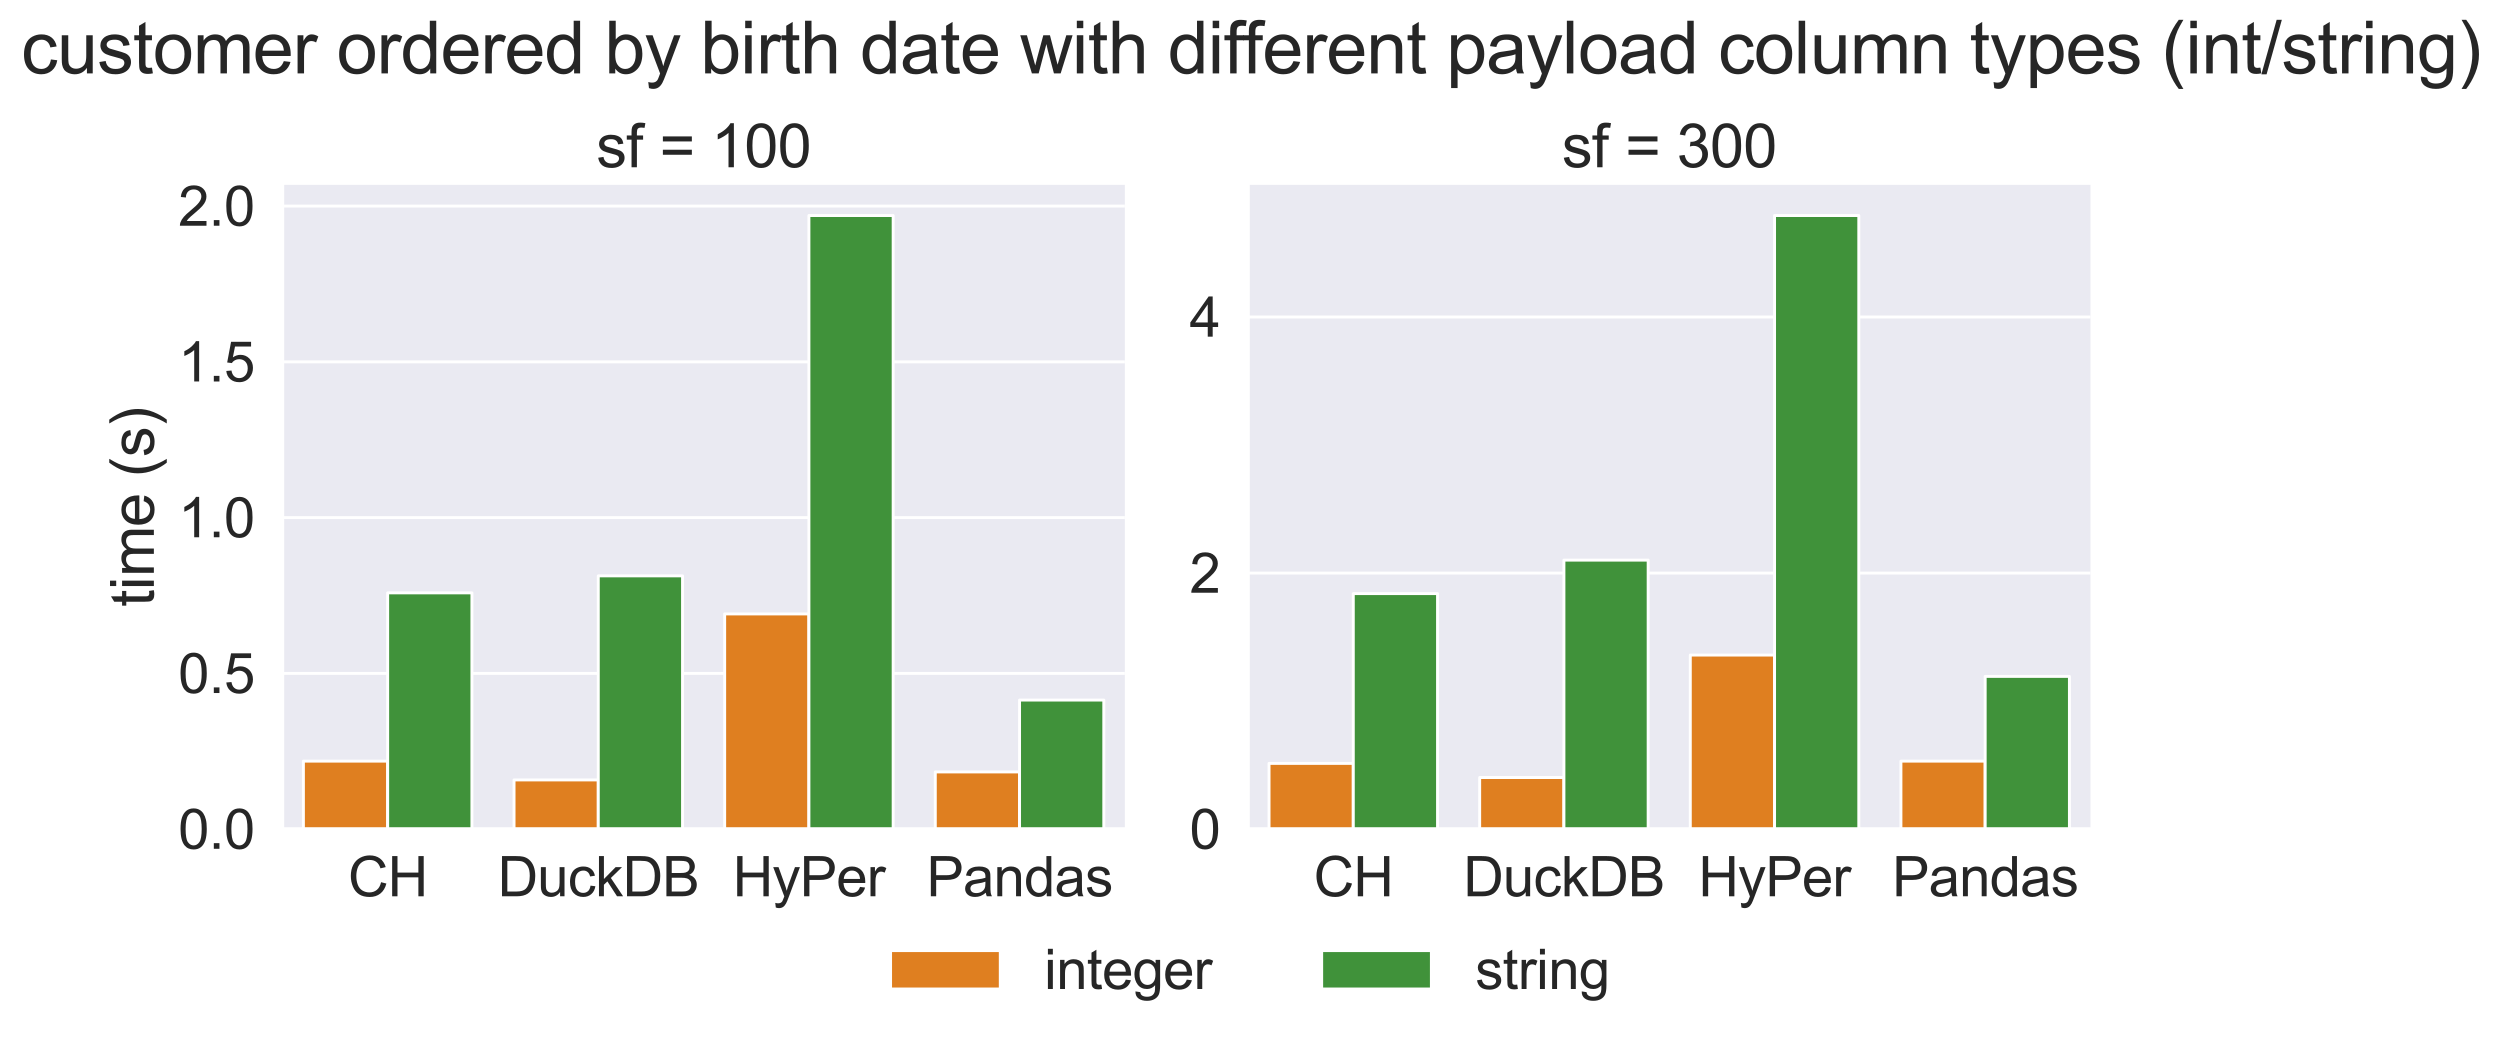<svg xmlns="http://www.w3.org/2000/svg" xmlns:xlink="http://www.w3.org/1999/xlink" width="1136.1" height="477.133" version="1.1" viewBox="0 0 852.075 357.85"><defs><style type="text/css">*{stroke-linecap:butt;stroke-linejoin:round}</style></defs><g id="figure_1"><g id="patch_1"><path d="M 0 357.85 L 852.075 357.85 L 852.075 0 L 0 0 z" style="fill:#fff"/></g><g id="axes_1"><g id="patch_2"><path d="M 96.23 282.6 L 383.385 282.6 L 383.385 63 L 96.23 63 z" style="fill:#eaeaf2"/></g><g id="matplotlib.axis_1"><g id="xtick_1"><g id="text_1"><g style="fill:#262626" transform="translate(118.62 305.485)scale(0.187 -0.187)"><defs><path id="ArialMT-43" d="M 3763 1606 L 4369 1453 Q 4178 706 3683 314 Q 3188 -78 2472 -78 Q 1731 -78 1267 223 Q 803 525 561 1097 Q 319 1669 319 2325 Q 319 3041 592 3573 Q 866 4106 1370 4382 Q 1875 4659 2481 4659 Q 3169 4659 3637 4309 Q 4106 3959 4291 3325 L 3694 3184 Q 3534 3684 3231 3912 Q 2928 4141 2469 4141 Q 1941 4141 1586 3887 Q 1231 3634 1087 3207 Q 944 2781 944 2328 Q 944 1744 1114 1308 Q 1284 872 1643 656 Q 2003 441 2422 441 Q 2931 441 3284 734 Q 3638 1028 3763 1606 z" transform="scale(0.016)"/><path id="ArialMT-48" d="M 513 0 L 513 4581 L 1119 4581 L 1119 2700 L 3500 2700 L 3500 4581 L 4106 4581 L 4106 0 L 3500 0 L 3500 2159 L 1119 2159 L 1119 0 L 513 0 z" transform="scale(0.016)"/></defs><use xlink:href="#ArialMT-43"/><use x="72.217" xlink:href="#ArialMT-48"/></g></g></g><g id="xtick_2"><g id="text_2"><g style="fill:#262626" transform="translate(169.622 305.485)scale(0.187 -0.187)"><defs><path id="ArialMT-44" d="M 494 0 L 494 4581 L 2072 4581 Q 2606 4581 2888 4516 Q 3281 4425 3559 4188 Q 3922 3881 4101 3404 Q 4281 2928 4281 2316 Q 4281 1794 4159 1391 Q 4038 988 3847 723 Q 3656 459 3429 307 Q 3203 156 2883 78 Q 2563 0 2147 0 L 494 0 z M 1100 541 L 2078 541 Q 2531 541 2789 625 Q 3047 709 3200 863 Q 3416 1078 3536 1442 Q 3656 1806 3656 2325 Q 3656 3044 3420 3430 Q 3184 3816 2847 3947 Q 2603 4041 2063 4041 L 1100 4041 L 1100 541 z" transform="scale(0.016)"/><path id="ArialMT-75" d="M 2597 0 L 2597 488 Q 2209 -75 1544 -75 Q 1250 -75 995 37 Q 741 150 617 320 Q 494 491 444 738 Q 409 903 409 1263 L 409 3319 L 972 3319 L 972 1478 Q 972 1038 1006 884 Q 1059 663 1231 536 Q 1403 409 1656 409 Q 1909 409 2131 539 Q 2353 669 2445 892 Q 2538 1116 2538 1541 L 2538 3319 L 3100 3319 L 3100 0 L 2597 0 z" transform="scale(0.016)"/><path id="ArialMT-63" d="M 2588 1216 L 3141 1144 Q 3050 572 2676 248 Q 2303 -75 1759 -75 Q 1078 -75 664 370 Q 250 816 250 1647 Q 250 2184 428 2587 Q 606 2991 970 3192 Q 1334 3394 1763 3394 Q 2303 3394 2647 3120 Q 2991 2847 3088 2344 L 2541 2259 Q 2463 2594 2264 2762 Q 2066 2931 1784 2931 Q 1359 2931 1093 2626 Q 828 2322 828 1663 Q 828 994 1084 691 Q 1341 388 1753 388 Q 2084 388 2306 591 Q 2528 794 2588 1216 z" transform="scale(0.016)"/><path id="ArialMT-6b" d="M 425 0 L 425 4581 L 988 4581 L 988 1969 L 2319 3319 L 3047 3319 L 1778 2088 L 3175 0 L 2481 0 L 1384 1697 L 988 1316 L 988 0 L 425 0 z" transform="scale(0.016)"/><path id="ArialMT-42" d="M 469 0 L 469 4581 L 2188 4581 Q 2713 4581 3030 4442 Q 3347 4303 3526 4014 Q 3706 3725 3706 3409 Q 3706 3116 3547 2856 Q 3388 2597 3066 2438 Q 3481 2316 3704 2022 Q 3928 1728 3928 1328 Q 3928 1006 3792 729 Q 3656 453 3456 303 Q 3256 153 2954 76 Q 2653 0 2216 0 L 469 0 z M 1075 2656 L 2066 2656 Q 2469 2656 2644 2709 Q 2875 2778 2992 2937 Q 3109 3097 3109 3338 Q 3109 3566 3000 3739 Q 2891 3913 2687 3977 Q 2484 4041 1991 4041 L 1075 4041 L 1075 2656 z M 1075 541 L 2216 541 Q 2509 541 2628 563 Q 2838 600 2978 687 Q 3119 775 3209 942 Q 3300 1109 3300 1328 Q 3300 1584 3169 1773 Q 3038 1963 2805 2039 Q 2572 2116 2134 2116 L 1075 2116 L 1075 541 z" transform="scale(0.016)"/></defs><use xlink:href="#ArialMT-44"/><use x="72.217" xlink:href="#ArialMT-75"/><use x="127.832" xlink:href="#ArialMT-63"/><use x="177.832" xlink:href="#ArialMT-6b"/><use x="227.832" xlink:href="#ArialMT-44"/><use x="300.049" xlink:href="#ArialMT-42"/></g></g></g><g id="xtick_3"><g id="text_3"><g style="fill:#262626" transform="translate(249.725 305.485)scale(0.187 -0.187)"><defs><path id="ArialMT-79" d="M 397 -1278 L 334 -750 Q 519 -800 656 -800 Q 844 -800 956 -737 Q 1069 -675 1141 -563 Q 1194 -478 1313 -144 Q 1328 -97 1363 -6 L 103 3319 L 709 3319 L 1400 1397 Q 1534 1031 1641 628 Q 1738 1016 1872 1384 L 2581 3319 L 3144 3319 L 1881 -56 Q 1678 -603 1566 -809 Q 1416 -1088 1222 -1217 Q 1028 -1347 759 -1347 Q 597 -1347 397 -1278 z" transform="scale(0.016)"/><path id="ArialMT-50" d="M 494 0 L 494 4581 L 2222 4581 Q 2678 4581 2919 4538 Q 3256 4481 3484 4323 Q 3713 4166 3852 3881 Q 3991 3597 3991 3256 Q 3991 2672 3619 2267 Q 3247 1863 2275 1863 L 1100 1863 L 1100 0 L 494 0 z M 1100 2403 L 2284 2403 Q 2872 2403 3119 2622 Q 3366 2841 3366 3238 Q 3366 3525 3220 3729 Q 3075 3934 2838 4000 Q 2684 4041 2272 4041 L 1100 4041 L 1100 2403 z" transform="scale(0.016)"/><path id="ArialMT-65" d="M 2694 1069 L 3275 997 Q 3138 488 2766 206 Q 2394 -75 1816 -75 Q 1088 -75 661 373 Q 234 822 234 1631 Q 234 2469 665 2931 Q 1097 3394 1784 3394 Q 2450 3394 2872 2941 Q 3294 2488 3294 1666 Q 3294 1616 3291 1516 L 816 1516 Q 847 969 1125 678 Q 1403 388 1819 388 Q 2128 388 2347 550 Q 2566 713 2694 1069 z M 847 1978 L 2700 1978 Q 2663 2397 2488 2606 Q 2219 2931 1791 2931 Q 1403 2931 1139 2672 Q 875 2413 847 1978 z" transform="scale(0.016)"/><path id="ArialMT-72" d="M 416 0 L 416 3319 L 922 3319 L 922 2816 Q 1116 3169 1280 3281 Q 1444 3394 1641 3394 Q 1925 3394 2219 3213 L 2025 2691 Q 1819 2813 1613 2813 Q 1428 2813 1281 2702 Q 1134 2591 1072 2394 Q 978 2094 978 1738 L 978 0 L 416 0 z" transform="scale(0.016)"/></defs><use xlink:href="#ArialMT-48"/><use x="72.217" xlink:href="#ArialMT-79"/><use x="122.217" xlink:href="#ArialMT-50"/><use x="188.916" xlink:href="#ArialMT-65"/><use x="244.531" xlink:href="#ArialMT-72"/></g></g></g><g id="xtick_4"><g id="text_4"><g style="fill:#262626" transform="translate(315.781 305.485)scale(0.187 -0.187)"><defs><path id="ArialMT-61" d="M 2588 409 Q 2275 144 1986 34 Q 1697 -75 1366 -75 Q 819 -75 525 192 Q 231 459 231 875 Q 231 1119 342 1320 Q 453 1522 633 1644 Q 813 1766 1038 1828 Q 1203 1872 1538 1913 Q 2219 1994 2541 2106 Q 2544 2222 2544 2253 Q 2544 2597 2384 2738 Q 2169 2928 1744 2928 Q 1347 2928 1158 2789 Q 969 2650 878 2297 L 328 2372 Q 403 2725 575 2942 Q 747 3159 1072 3276 Q 1397 3394 1825 3394 Q 2250 3394 2515 3294 Q 2781 3194 2906 3042 Q 3031 2891 3081 2659 Q 3109 2516 3109 2141 L 3109 1391 Q 3109 606 3145 398 Q 3181 191 3288 0 L 2700 0 Q 2613 175 2588 409 z M 2541 1666 Q 2234 1541 1622 1453 Q 1275 1403 1131 1340 Q 988 1278 909 1158 Q 831 1038 831 891 Q 831 666 1001 516 Q 1172 366 1500 366 Q 1825 366 2078 508 Q 2331 650 2450 897 Q 2541 1088 2541 1459 L 2541 1666 z" transform="scale(0.016)"/><path id="ArialMT-6e" d="M 422 0 L 422 3319 L 928 3319 L 928 2847 Q 1294 3394 1984 3394 Q 2284 3394 2536 3286 Q 2788 3178 2913 3003 Q 3038 2828 3088 2588 Q 3119 2431 3119 2041 L 3119 0 L 2556 0 L 2556 2019 Q 2556 2363 2490 2533 Q 2425 2703 2258 2804 Q 2091 2906 1866 2906 Q 1506 2906 1245 2678 Q 984 2450 984 1813 L 984 0 L 422 0 z" transform="scale(0.016)"/><path id="ArialMT-64" d="M 2575 0 L 2575 419 Q 2259 -75 1647 -75 Q 1250 -75 917 144 Q 584 363 401 755 Q 219 1147 219 1656 Q 219 2153 384 2558 Q 550 2963 881 3178 Q 1213 3394 1622 3394 Q 1922 3394 2156 3267 Q 2391 3141 2538 2938 L 2538 4581 L 3097 4581 L 3097 0 L 2575 0 z M 797 1656 Q 797 1019 1065 703 Q 1334 388 1700 388 Q 2069 388 2326 689 Q 2584 991 2584 1609 Q 2584 2291 2321 2609 Q 2059 2928 1675 2928 Q 1300 2928 1048 2622 Q 797 2316 797 1656 z" transform="scale(0.016)"/><path id="ArialMT-73" d="M 197 991 L 753 1078 Q 800 744 1014 566 Q 1228 388 1613 388 Q 2000 388 2187 545 Q 2375 703 2375 916 Q 2375 1106 2209 1216 Q 2094 1291 1634 1406 Q 1016 1563 777 1677 Q 538 1791 414 1992 Q 291 2194 291 2438 Q 291 2659 392 2848 Q 494 3038 669 3163 Q 800 3259 1026 3326 Q 1253 3394 1513 3394 Q 1903 3394 2198 3281 Q 2494 3169 2634 2976 Q 2775 2784 2828 2463 L 2278 2388 Q 2241 2644 2061 2787 Q 1881 2931 1553 2931 Q 1166 2931 1000 2803 Q 834 2675 834 2503 Q 834 2394 903 2306 Q 972 2216 1119 2156 Q 1203 2125 1616 2013 Q 2213 1853 2448 1751 Q 2684 1650 2818 1456 Q 2953 1263 2953 975 Q 2953 694 2789 445 Q 2625 197 2315 61 Q 2006 -75 1616 -75 Q 969 -75 630 194 Q 291 463 197 991 z" transform="scale(0.016)"/></defs><use xlink:href="#ArialMT-50"/><use x="66.699" xlink:href="#ArialMT-61"/><use x="122.314" xlink:href="#ArialMT-6e"/><use x="177.93" xlink:href="#ArialMT-64"/><use x="233.545" xlink:href="#ArialMT-61"/><use x="289.16" xlink:href="#ArialMT-73"/></g></g></g></g><g id="matplotlib.axis_2"><g id="ytick_1"><g id="line2d_1"><path d="M 96.23 282.6 L 383.385 282.6" clip-path="url(#pb81614ecbe)" style="fill:none;stroke:#fff;stroke-linecap:round"/></g><g id="text_5"><g style="fill:#262626" transform="translate(60.737 289.293)scale(0.187 -0.187)"><defs><path id="ArialMT-30" d="M 266 2259 Q 266 3072 433 3567 Q 600 4063 929 4331 Q 1259 4600 1759 4600 Q 2128 4600 2406 4451 Q 2684 4303 2865 4023 Q 3047 3744 3150 3342 Q 3253 2941 3253 2259 Q 3253 1453 3087 958 Q 2922 463 2592 192 Q 2263 -78 1759 -78 Q 1097 -78 719 397 Q 266 969 266 2259 z M 844 2259 Q 844 1131 1108 757 Q 1372 384 1759 384 Q 2147 384 2411 759 Q 2675 1134 2675 2259 Q 2675 3391 2411 3762 Q 2147 4134 1753 4134 Q 1366 4134 1134 3806 Q 844 3388 844 2259 z" transform="scale(0.016)"/><path id="ArialMT-2e" d="M 581 0 L 581 641 L 1222 641 L 1222 0 L 581 0 z" transform="scale(0.016)"/></defs><use xlink:href="#ArialMT-30"/><use x="55.615" xlink:href="#ArialMT-2e"/><use x="83.398" xlink:href="#ArialMT-30"/></g></g></g><g id="ytick_2"><g id="line2d_2"><path d="M 96.23 229.511 L 383.385 229.511" clip-path="url(#pb81614ecbe)" style="fill:none;stroke:#fff;stroke-linecap:round"/></g><g id="text_6"><g style="fill:#262626" transform="translate(60.737 236.203)scale(0.187 -0.187)"><defs><path id="ArialMT-35" d="M 266 1200 L 856 1250 Q 922 819 1161 601 Q 1400 384 1738 384 Q 2144 384 2425 690 Q 2706 997 2706 1503 Q 2706 1984 2436 2262 Q 2166 2541 1728 2541 Q 1456 2541 1237 2417 Q 1019 2294 894 2097 L 366 2166 L 809 4519 L 3088 4519 L 3088 3981 L 1259 3981 L 1013 2750 Q 1425 3038 1878 3038 Q 2478 3038 2890 2622 Q 3303 2206 3303 1553 Q 3303 931 2941 478 Q 2500 -78 1738 -78 Q 1113 -78 717 272 Q 322 622 266 1200 z" transform="scale(0.016)"/></defs><use xlink:href="#ArialMT-30"/><use x="55.615" xlink:href="#ArialMT-2e"/><use x="83.398" xlink:href="#ArialMT-35"/></g></g></g><g id="ytick_3"><g id="line2d_3"><path d="M 96.23 176.421 L 383.385 176.421" clip-path="url(#pb81614ecbe)" style="fill:none;stroke:#fff;stroke-linecap:round"/></g><g id="text_7"><g style="fill:#262626" transform="translate(60.737 183.114)scale(0.187 -0.187)"><defs><path id="ArialMT-31" d="M 2384 0 L 1822 0 L 1822 3584 Q 1619 3391 1289 3197 Q 959 3003 697 2906 L 697 3450 Q 1169 3672 1522 3987 Q 1875 4303 2022 4600 L 2384 4600 L 2384 0 z" transform="scale(0.016)"/></defs><use xlink:href="#ArialMT-31"/><use x="55.615" xlink:href="#ArialMT-2e"/><use x="83.398" xlink:href="#ArialMT-30"/></g></g></g><g id="ytick_4"><g id="line2d_4"><path d="M 96.23 123.332 L 383.385 123.332" clip-path="url(#pb81614ecbe)" style="fill:none;stroke:#fff;stroke-linecap:round"/></g><g id="text_8"><g style="fill:#262626" transform="translate(60.737 130.025)scale(0.187 -0.187)"><use xlink:href="#ArialMT-31"/><use x="55.615" xlink:href="#ArialMT-2e"/><use x="83.398" xlink:href="#ArialMT-35"/></g></g></g><g id="ytick_5"><g id="line2d_5"><path d="M 96.23 70.243 L 383.385 70.243" clip-path="url(#pb81614ecbe)" style="fill:none;stroke:#fff;stroke-linecap:round"/></g><g id="text_9"><g style="fill:#262626" transform="translate(60.737 76.935)scale(0.187 -0.187)"><defs><path id="ArialMT-32" d="M 3222 541 L 3222 0 L 194 0 Q 188 203 259 391 Q 375 700 629 1000 Q 884 1300 1366 1694 Q 2113 2306 2375 2664 Q 2638 3022 2638 3341 Q 2638 3675 2398 3904 Q 2159 4134 1775 4134 Q 1369 4134 1125 3890 Q 881 3647 878 3216 L 300 3275 Q 359 3922 746 4261 Q 1134 4600 1788 4600 Q 2447 4600 2831 4234 Q 3216 3869 3216 3328 Q 3216 3053 3103 2787 Q 2991 2522 2730 2228 Q 2469 1934 1863 1422 Q 1356 997 1212 845 Q 1069 694 975 541 L 3222 541 z" transform="scale(0.016)"/></defs><use xlink:href="#ArialMT-32"/><use x="55.615" xlink:href="#ArialMT-2e"/><use x="83.398" xlink:href="#ArialMT-30"/></g></g></g><g id="text_10"><g style="fill:#262626" transform="translate(52.444 206.795)rotate(-90)scale(0.204 -0.204)"><defs><path id="ArialMT-74" d="M 1650 503 L 1731 6 Q 1494 -44 1306 -44 Q 1000 -44 831 53 Q 663 150 594 308 Q 525 466 525 972 L 525 2881 L 113 2881 L 113 3319 L 525 3319 L 525 4141 L 1084 4478 L 1084 3319 L 1650 3319 L 1650 2881 L 1084 2881 L 1084 941 Q 1084 700 1114 631 Q 1144 563 1211 522 Q 1278 481 1403 481 Q 1497 481 1650 503 z" transform="scale(0.016)"/><path id="ArialMT-69" d="M 425 3934 L 425 4581 L 988 4581 L 988 3934 L 425 3934 z M 425 0 L 425 3319 L 988 3319 L 988 0 L 425 0 z" transform="scale(0.016)"/><path id="ArialMT-6d" d="M 422 0 L 422 3319 L 925 3319 L 925 2853 Q 1081 3097 1340 3245 Q 1600 3394 1931 3394 Q 2300 3394 2536 3241 Q 2772 3088 2869 2813 Q 3263 3394 3894 3394 Q 4388 3394 4653 3120 Q 4919 2847 4919 2278 L 4919 0 L 4359 0 L 4359 2091 Q 4359 2428 4304 2576 Q 4250 2725 4106 2815 Q 3963 2906 3769 2906 Q 3419 2906 3187 2673 Q 2956 2441 2956 1928 L 2956 0 L 2394 0 L 2394 2156 Q 2394 2531 2256 2718 Q 2119 2906 1806 2906 Q 1569 2906 1367 2781 Q 1166 2656 1075 2415 Q 984 2175 984 1722 L 984 0 L 422 0 z" transform="scale(0.016)"/><path id="ArialMT-20" transform="scale(0.016)"/><path id="ArialMT-28" d="M 1497 -1347 Q 1031 -759 709 28 Q 388 816 388 1659 Q 388 2403 628 3084 Q 909 3875 1497 4659 L 1900 4659 Q 1522 4009 1400 3731 Q 1209 3300 1100 2831 Q 966 2247 966 1656 Q 966 153 1900 -1347 L 1497 -1347 z" transform="scale(0.016)"/><path id="ArialMT-29" d="M 791 -1347 L 388 -1347 Q 1322 153 1322 1656 Q 1322 2244 1188 2822 Q 1081 3291 891 3722 Q 769 4003 388 4659 L 791 4659 Q 1378 3875 1659 3084 Q 1900 2403 1900 1659 Q 1900 816 1576 28 Q 1253 -759 791 -1347 z" transform="scale(0.016)"/></defs><use xlink:href="#ArialMT-74"/><use x="27.783" xlink:href="#ArialMT-69"/><use x="50" xlink:href="#ArialMT-6d"/><use x="133.301" xlink:href="#ArialMT-65"/><use x="188.916" xlink:href="#ArialMT-20"/><use x="216.699" xlink:href="#ArialMT-28"/><use x="250" xlink:href="#ArialMT-73"/><use x="300" xlink:href="#ArialMT-29"/></g></g></g><g id="patch_3"><path d="M 103.409 282.6 L 132.125 282.6 L 132.125 259.414 L 103.409 259.414 z" clip-path="url(#pb81614ecbe)" style="fill:#df7f20;stroke:#fff;stroke-linejoin:miter"/></g><g id="patch_4"><path d="M 175.198 282.6 L 203.914 282.6 L 203.914 265.817 L 175.198 265.817 z" clip-path="url(#pb81614ecbe)" style="fill:#df7f20;stroke:#fff;stroke-linejoin:miter"/></g><g id="patch_5"><path d="M 246.987 282.6 L 275.702 282.6 L 275.702 209.24 L 246.987 209.24 z" clip-path="url(#pb81614ecbe)" style="fill:#df7f20;stroke:#fff;stroke-linejoin:miter"/></g><g id="patch_6"><path d="M 318.776 282.6 L 347.491 282.6 L 347.491 263.097 L 318.776 263.097 z" clip-path="url(#pb81614ecbe)" style="fill:#df7f20;stroke:#fff;stroke-linejoin:miter"/></g><g id="patch_7"><path d="M 132.125 282.6 L 160.84 282.6 L 160.84 202.073 L 132.125 202.073 z" clip-path="url(#pb81614ecbe)" style="fill:#40923a;stroke:#fff;stroke-linejoin:miter"/></g><g id="patch_8"><path d="M 203.914 282.6 L 232.629 282.6 L 232.629 196.275 L 203.914 196.275 z" clip-path="url(#pb81614ecbe)" style="fill:#40923a;stroke:#fff;stroke-linejoin:miter"/></g><g id="patch_9"><path d="M 275.702 282.6 L 304.418 282.6 L 304.418 73.457 L 275.702 73.457 z" clip-path="url(#pb81614ecbe)" style="fill:#40923a;stroke:#fff;stroke-linejoin:miter"/></g><g id="patch_10"><path d="M 347.491 282.6 L 376.207 282.6 L 376.207 238.604 L 347.491 238.604 z" clip-path="url(#pb81614ecbe)" style="fill:#40923a;stroke:#fff;stroke-linejoin:miter"/></g><g id="line2d_6"><path clip-path="url(#pb81614ecbe)" style="fill:none;stroke:#424242;stroke-linecap:round;stroke-width:2.7"/></g><g id="line2d_7"><path clip-path="url(#pb81614ecbe)" style="fill:none;stroke:#424242;stroke-linecap:round;stroke-width:2.7"/></g><g id="line2d_8"><path clip-path="url(#pb81614ecbe)" style="fill:none;stroke:#424242;stroke-linecap:round;stroke-width:2.7"/></g><g id="line2d_9"><path clip-path="url(#pb81614ecbe)" style="fill:none;stroke:#424242;stroke-linecap:round;stroke-width:2.7"/></g><g id="line2d_10"><path clip-path="url(#pb81614ecbe)" style="fill:none;stroke:#424242;stroke-linecap:round;stroke-width:2.7"/></g><g id="line2d_11"><path clip-path="url(#pb81614ecbe)" style="fill:none;stroke:#424242;stroke-linecap:round;stroke-width:2.7"/></g><g id="line2d_12"><path clip-path="url(#pb81614ecbe)" style="fill:none;stroke:#424242;stroke-linecap:round;stroke-width:2.7"/></g><g id="line2d_13"><path clip-path="url(#pb81614ecbe)" style="fill:none;stroke:#424242;stroke-linecap:round;stroke-width:2.7"/></g><g id="patch_11"><path d="M 96.23 282.6 L 96.23 63" style="fill:none;stroke:#fff;stroke-linecap:square;stroke-linejoin:miter;stroke-width:1.25"/></g><g id="patch_12"><path d="M 96.23 282.6 L 383.385 282.6" style="fill:none;stroke:#fff;stroke-linecap:square;stroke-linejoin:miter;stroke-width:1.25"/></g><g id="text_11"><g style="fill:#262626" transform="translate(203.233 57)scale(0.204 -0.204)"><defs><path id="ArialMT-66" d="M 556 0 L 556 2881 L 59 2881 L 59 3319 L 556 3319 L 556 3672 Q 556 4006 616 4169 Q 697 4388 901 4523 Q 1106 4659 1475 4659 Q 1713 4659 2000 4603 L 1916 4113 Q 1741 4144 1584 4144 Q 1328 4144 1222 4034 Q 1116 3925 1116 3625 L 1116 3319 L 1763 3319 L 1763 2881 L 1116 2881 L 1116 0 L 556 0 z" transform="scale(0.016)"/><path id="ArialMT-3d" d="M 3381 2694 L 356 2694 L 356 3219 L 3381 3219 L 3381 2694 z M 3381 1303 L 356 1303 L 356 1828 L 3381 1828 L 3381 1303 z" transform="scale(0.016)"/></defs><use xlink:href="#ArialMT-73"/><use x="50" xlink:href="#ArialMT-66"/><use x="77.783" xlink:href="#ArialMT-20"/><use x="105.566" xlink:href="#ArialMT-3d"/><use x="163.965" xlink:href="#ArialMT-20"/><use x="191.748" xlink:href="#ArialMT-31"/><use x="247.363" xlink:href="#ArialMT-30"/><use x="302.979" xlink:href="#ArialMT-30"/></g></g></g><g id="axes_2"><g id="patch_13"><path d="M 425.347 282.6 L 712.502 282.6 L 712.502 63 L 425.347 63 z" style="fill:#eaeaf2"/></g><g id="matplotlib.axis_3"><g id="xtick_5"><g id="text_12"><g style="fill:#262626" transform="translate(447.736 305.485)scale(0.187 -0.187)"><use xlink:href="#ArialMT-43"/><use x="72.217" xlink:href="#ArialMT-48"/></g></g></g><g id="xtick_6"><g id="text_13"><g style="fill:#262626" transform="translate(498.739 305.485)scale(0.187 -0.187)"><use xlink:href="#ArialMT-44"/><use x="72.217" xlink:href="#ArialMT-75"/><use x="127.832" xlink:href="#ArialMT-63"/><use x="177.832" xlink:href="#ArialMT-6b"/><use x="227.832" xlink:href="#ArialMT-44"/><use x="300.049" xlink:href="#ArialMT-42"/></g></g></g><g id="xtick_7"><g id="text_14"><g style="fill:#262626" transform="translate(578.842 305.485)scale(0.187 -0.187)"><use xlink:href="#ArialMT-48"/><use x="72.217" xlink:href="#ArialMT-79"/><use x="122.217" xlink:href="#ArialMT-50"/><use x="188.916" xlink:href="#ArialMT-65"/><use x="244.531" xlink:href="#ArialMT-72"/></g></g></g><g id="xtick_8"><g id="text_15"><g style="fill:#262626" transform="translate(644.898 305.485)scale(0.187 -0.187)"><use xlink:href="#ArialMT-50"/><use x="66.699" xlink:href="#ArialMT-61"/><use x="122.314" xlink:href="#ArialMT-6e"/><use x="177.93" xlink:href="#ArialMT-64"/><use x="233.545" xlink:href="#ArialMT-61"/><use x="289.16" xlink:href="#ArialMT-73"/></g></g></g></g><g id="matplotlib.axis_4"><g id="ytick_6"><g id="line2d_14"><path d="M 425.347 282.6 L 712.502 282.6" clip-path="url(#p065c9d4367)" style="fill:none;stroke:#fff;stroke-linecap:round"/></g><g id="text_16"><g style="fill:#262626" transform="translate(405.448 289.293)scale(0.187 -0.187)"><use xlink:href="#ArialMT-30"/></g></g></g><g id="ytick_7"><g id="line2d_15"><path d="M 425.347 195.324 L 712.502 195.324" clip-path="url(#p065c9d4367)" style="fill:none;stroke:#fff;stroke-linecap:round"/></g><g id="text_17"><g style="fill:#262626" transform="translate(405.448 202.016)scale(0.187 -0.187)"><use xlink:href="#ArialMT-32"/></g></g></g><g id="ytick_8"><g id="line2d_16"><path d="M 425.347 108.048 L 712.502 108.048" clip-path="url(#p065c9d4367)" style="fill:none;stroke:#fff;stroke-linecap:round"/></g><g id="text_18"><g style="fill:#262626" transform="translate(405.448 114.74)scale(0.187 -0.187)"><defs><path id="ArialMT-34" d="M 2069 0 L 2069 1097 L 81 1097 L 81 1613 L 2172 4581 L 2631 4581 L 2631 1613 L 3250 1613 L 3250 1097 L 2631 1097 L 2631 0 L 2069 0 z M 2069 1613 L 2069 3678 L 634 1613 L 2069 1613 z" transform="scale(0.016)"/></defs><use xlink:href="#ArialMT-34"/></g></g></g></g><g id="patch_14"><path d="M 432.526 282.6 L 461.241 282.6 L 461.241 260.186 L 432.526 260.186 z" clip-path="url(#p065c9d4367)" style="fill:#df7f20;stroke:#fff;stroke-linejoin:miter"/></g><g id="patch_15"><path d="M 504.314 282.6 L 533.03 282.6 L 533.03 264.995 L 504.314 264.995 z" clip-path="url(#p065c9d4367)" style="fill:#df7f20;stroke:#fff;stroke-linejoin:miter"/></g><g id="patch_16"><path d="M 576.103 282.6 L 604.819 282.6 L 604.819 223.258 L 576.103 223.258 z" clip-path="url(#p065c9d4367)" style="fill:#df7f20;stroke:#fff;stroke-linejoin:miter"/></g><g id="patch_17"><path d="M 647.892 282.6 L 676.607 282.6 L 676.607 259.425 L 647.892 259.425 z" clip-path="url(#p065c9d4367)" style="fill:#df7f20;stroke:#fff;stroke-linejoin:miter"/></g><g id="patch_18"><path d="M 461.241 282.6 L 489.957 282.6 L 489.957 202.326 L 461.241 202.326 z" clip-path="url(#p065c9d4367)" style="fill:#40923a;stroke:#fff;stroke-linejoin:miter"/></g><g id="patch_19"><path d="M 533.03 282.6 L 561.745 282.6 L 561.745 190.902 L 533.03 190.902 z" clip-path="url(#p065c9d4367)" style="fill:#40923a;stroke:#fff;stroke-linejoin:miter"/></g><g id="patch_20"><path d="M 604.819 282.6 L 633.534 282.6 L 633.534 73.457 L 604.819 73.457 z" clip-path="url(#p065c9d4367)" style="fill:#40923a;stroke:#fff;stroke-linejoin:miter"/></g><g id="patch_21"><path d="M 676.607 282.6 L 705.323 282.6 L 705.323 230.544 L 676.607 230.544 z" clip-path="url(#p065c9d4367)" style="fill:#40923a;stroke:#fff;stroke-linejoin:miter"/></g><g id="line2d_17"><path clip-path="url(#p065c9d4367)" style="fill:none;stroke:#424242;stroke-linecap:round;stroke-width:2.7"/></g><g id="line2d_18"><path clip-path="url(#p065c9d4367)" style="fill:none;stroke:#424242;stroke-linecap:round;stroke-width:2.7"/></g><g id="line2d_19"><path clip-path="url(#p065c9d4367)" style="fill:none;stroke:#424242;stroke-linecap:round;stroke-width:2.7"/></g><g id="line2d_20"><path clip-path="url(#p065c9d4367)" style="fill:none;stroke:#424242;stroke-linecap:round;stroke-width:2.7"/></g><g id="line2d_21"><path clip-path="url(#p065c9d4367)" style="fill:none;stroke:#424242;stroke-linecap:round;stroke-width:2.7"/></g><g id="line2d_22"><path clip-path="url(#p065c9d4367)" style="fill:none;stroke:#424242;stroke-linecap:round;stroke-width:2.7"/></g><g id="line2d_23"><path clip-path="url(#p065c9d4367)" style="fill:none;stroke:#424242;stroke-linecap:round;stroke-width:2.7"/></g><g id="line2d_24"><path clip-path="url(#p065c9d4367)" style="fill:none;stroke:#424242;stroke-linecap:round;stroke-width:2.7"/></g><g id="patch_22"><path d="M 425.347 282.6 L 425.347 63" style="fill:none;stroke:#fff;stroke-linecap:square;stroke-linejoin:miter;stroke-width:1.25"/></g><g id="patch_23"><path d="M 425.347 282.6 L 712.502 282.6" style="fill:none;stroke:#fff;stroke-linecap:square;stroke-linejoin:miter;stroke-width:1.25"/></g><g id="text_19"><g style="fill:#262626" transform="translate(532.349 57)scale(0.204 -0.204)"><defs><path id="ArialMT-33" d="M 269 1209 L 831 1284 Q 928 806 1161 595 Q 1394 384 1728 384 Q 2125 384 2398 659 Q 2672 934 2672 1341 Q 2672 1728 2419 1979 Q 2166 2231 1775 2231 Q 1616 2231 1378 2169 L 1441 2663 Q 1497 2656 1531 2656 Q 1891 2656 2178 2843 Q 2466 3031 2466 3422 Q 2466 3731 2256 3934 Q 2047 4138 1716 4138 Q 1388 4138 1169 3931 Q 950 3725 888 3313 L 325 3413 Q 428 3978 793 4289 Q 1159 4600 1703 4600 Q 2078 4600 2393 4439 Q 2709 4278 2876 4000 Q 3044 3722 3044 3409 Q 3044 3113 2884 2869 Q 2725 2625 2413 2481 Q 2819 2388 3044 2092 Q 3269 1797 3269 1353 Q 3269 753 2831 336 Q 2394 -81 1725 -81 Q 1122 -81 723 278 Q 325 638 269 1209 z" transform="scale(0.016)"/></defs><use xlink:href="#ArialMT-73"/><use x="50" xlink:href="#ArialMT-66"/><use x="77.783" xlink:href="#ArialMT-20"/><use x="105.566" xlink:href="#ArialMT-3d"/><use x="163.965" xlink:href="#ArialMT-20"/><use x="191.748" xlink:href="#ArialMT-33"/><use x="247.363" xlink:href="#ArialMT-30"/><use x="302.979" xlink:href="#ArialMT-30"/></g></g></g><g id="text_20"><g style="fill:#262626" transform="translate(7.2 25.021)scale(0.245 -0.245)"><defs><path id="ArialMT-6f" d="M 213 1659 Q 213 2581 725 3025 Q 1153 3394 1769 3394 Q 2453 3394 2887 2945 Q 3322 2497 3322 1706 Q 3322 1066 3130 698 Q 2938 331 2570 128 Q 2203 -75 1769 -75 Q 1072 -75 642 372 Q 213 819 213 1659 z M 791 1659 Q 791 1022 1069 705 Q 1347 388 1769 388 Q 2188 388 2466 706 Q 2744 1025 2744 1678 Q 2744 2294 2464 2611 Q 2184 2928 1769 2928 Q 1347 2928 1069 2612 Q 791 2297 791 1659 z" transform="scale(0.016)"/><path id="ArialMT-62" d="M 941 0 L 419 0 L 419 4581 L 981 4581 L 981 2947 Q 1338 3394 1891 3394 Q 2197 3394 2470 3270 Q 2744 3147 2920 2923 Q 3097 2700 3197 2384 Q 3297 2069 3297 1709 Q 3297 856 2875 390 Q 2453 -75 1863 -75 Q 1275 -75 941 416 L 941 0 z M 934 1684 Q 934 1088 1097 822 Q 1363 388 1816 388 Q 2184 388 2453 708 Q 2722 1028 2722 1663 Q 2722 2313 2464 2622 Q 2206 2931 1841 2931 Q 1472 2931 1203 2611 Q 934 2291 934 1684 z" transform="scale(0.016)"/><path id="ArialMT-68" d="M 422 0 L 422 4581 L 984 4581 L 984 2938 Q 1378 3394 1978 3394 Q 2347 3394 2619 3248 Q 2891 3103 3008 2847 Q 3125 2591 3125 2103 L 3125 0 L 2563 0 L 2563 2103 Q 2563 2525 2380 2717 Q 2197 2909 1863 2909 Q 1613 2909 1392 2779 Q 1172 2650 1078 2428 Q 984 2206 984 1816 L 984 0 L 422 0 z" transform="scale(0.016)"/><path id="ArialMT-77" d="M 1034 0 L 19 3319 L 600 3319 L 1128 1403 L 1325 691 Q 1338 744 1497 1375 L 2025 3319 L 2603 3319 L 3100 1394 L 3266 759 L 3456 1400 L 4025 3319 L 4572 3319 L 3534 0 L 2950 0 L 2422 1988 L 2294 2553 L 1622 0 L 1034 0 z" transform="scale(0.016)"/><path id="ArialMT-70" d="M 422 -1272 L 422 3319 L 934 3319 L 934 2888 Q 1116 3141 1344 3267 Q 1572 3394 1897 3394 Q 2322 3394 2647 3175 Q 2972 2956 3137 2557 Q 3303 2159 3303 1684 Q 3303 1175 3120 767 Q 2938 359 2589 142 Q 2241 -75 1856 -75 Q 1575 -75 1351 44 Q 1128 163 984 344 L 984 -1272 L 422 -1272 z M 931 1641 Q 931 1000 1190 694 Q 1450 388 1819 388 Q 2194 388 2461 705 Q 2728 1022 2728 1688 Q 2728 2322 2467 2637 Q 2206 2953 1844 2953 Q 1484 2953 1207 2617 Q 931 2281 931 1641 z" transform="scale(0.016)"/><path id="ArialMT-6c" d="M 409 0 L 409 4581 L 972 4581 L 972 0 L 409 0 z" transform="scale(0.016)"/><path id="ArialMT-2f" d="M 0 -78 L 1328 4659 L 1778 4659 L 453 -78 L 0 -78 z" transform="scale(0.016)"/><path id="ArialMT-67" d="M 319 -275 L 866 -356 Q 900 -609 1056 -725 Q 1266 -881 1628 -881 Q 2019 -881 2231 -725 Q 2444 -569 2519 -288 Q 2563 -116 2559 434 Q 2191 0 1641 0 Q 956 0 581 494 Q 206 988 206 1678 Q 206 2153 378 2554 Q 550 2956 876 3175 Q 1203 3394 1644 3394 Q 2231 3394 2613 2919 L 2613 3319 L 3131 3319 L 3131 450 Q 3131 -325 2973 -648 Q 2816 -972 2473 -1159 Q 2131 -1347 1631 -1347 Q 1038 -1347 672 -1080 Q 306 -813 319 -275 z M 784 1719 Q 784 1066 1043 766 Q 1303 466 1694 466 Q 2081 466 2343 764 Q 2606 1063 2606 1700 Q 2606 2309 2336 2618 Q 2066 2928 1684 2928 Q 1309 2928 1046 2623 Q 784 2319 784 1719 z" transform="scale(0.016)"/></defs><use xlink:href="#ArialMT-63"/><use x="50" xlink:href="#ArialMT-75"/><use x="105.615" xlink:href="#ArialMT-73"/><use x="155.615" xlink:href="#ArialMT-74"/><use x="183.398" xlink:href="#ArialMT-6f"/><use x="239.014" xlink:href="#ArialMT-6d"/><use x="322.314" xlink:href="#ArialMT-65"/><use x="377.93" xlink:href="#ArialMT-72"/><use x="411.23" xlink:href="#ArialMT-20"/><use x="439.014" xlink:href="#ArialMT-6f"/><use x="494.629" xlink:href="#ArialMT-72"/><use x="527.93" xlink:href="#ArialMT-64"/><use x="583.545" xlink:href="#ArialMT-65"/><use x="639.16" xlink:href="#ArialMT-72"/><use x="672.461" xlink:href="#ArialMT-65"/><use x="728.076" xlink:href="#ArialMT-64"/><use x="783.691" xlink:href="#ArialMT-20"/><use x="811.475" xlink:href="#ArialMT-62"/><use x="867.09" xlink:href="#ArialMT-79"/><use x="917.09" xlink:href="#ArialMT-20"/><use x="944.873" xlink:href="#ArialMT-62"/><use x="1000.488" xlink:href="#ArialMT-69"/><use x="1022.705" xlink:href="#ArialMT-72"/><use x="1056.006" xlink:href="#ArialMT-74"/><use x="1083.789" xlink:href="#ArialMT-68"/><use x="1139.404" xlink:href="#ArialMT-20"/><use x="1167.188" xlink:href="#ArialMT-64"/><use x="1222.803" xlink:href="#ArialMT-61"/><use x="1278.418" xlink:href="#ArialMT-74"/><use x="1306.201" xlink:href="#ArialMT-65"/><use x="1361.816" xlink:href="#ArialMT-20"/><use x="1389.6" xlink:href="#ArialMT-77"/><use x="1461.816" xlink:href="#ArialMT-69"/><use x="1484.033" xlink:href="#ArialMT-74"/><use x="1511.816" xlink:href="#ArialMT-68"/><use x="1567.432" xlink:href="#ArialMT-20"/><use x="1595.215" xlink:href="#ArialMT-64"/><use x="1650.83" xlink:href="#ArialMT-69"/><use x="1673.047" xlink:href="#ArialMT-66"/><use x="1699.08" xlink:href="#ArialMT-66"/><use x="1726.863" xlink:href="#ArialMT-65"/><use x="1782.479" xlink:href="#ArialMT-72"/><use x="1815.779" xlink:href="#ArialMT-65"/><use x="1871.395" xlink:href="#ArialMT-6e"/><use x="1927.01" xlink:href="#ArialMT-74"/><use x="1954.793" xlink:href="#ArialMT-20"/><use x="1982.576" xlink:href="#ArialMT-70"/><use x="2038.191" xlink:href="#ArialMT-61"/><use x="2093.807" xlink:href="#ArialMT-79"/><use x="2143.807" xlink:href="#ArialMT-6c"/><use x="2166.023" xlink:href="#ArialMT-6f"/><use x="2221.639" xlink:href="#ArialMT-61"/><use x="2277.254" xlink:href="#ArialMT-64"/><use x="2332.869" xlink:href="#ArialMT-20"/><use x="2360.652" xlink:href="#ArialMT-63"/><use x="2410.652" xlink:href="#ArialMT-6f"/><use x="2466.268" xlink:href="#ArialMT-6c"/><use x="2488.484" xlink:href="#ArialMT-75"/><use x="2544.1" xlink:href="#ArialMT-6d"/><use x="2627.4" xlink:href="#ArialMT-6e"/><use x="2683.016" xlink:href="#ArialMT-20"/><use x="2710.799" xlink:href="#ArialMT-74"/><use x="2738.582" xlink:href="#ArialMT-79"/><use x="2788.582" xlink:href="#ArialMT-70"/><use x="2844.197" xlink:href="#ArialMT-65"/><use x="2899.813" xlink:href="#ArialMT-73"/><use x="2949.813" xlink:href="#ArialMT-20"/><use x="2977.596" xlink:href="#ArialMT-28"/><use x="3010.896" xlink:href="#ArialMT-69"/><use x="3033.113" xlink:href="#ArialMT-6e"/><use x="3088.729" xlink:href="#ArialMT-74"/><use x="3116.512" xlink:href="#ArialMT-2f"/><use x="3144.295" xlink:href="#ArialMT-73"/><use x="3194.295" xlink:href="#ArialMT-74"/><use x="3222.078" xlink:href="#ArialMT-72"/><use x="3255.379" xlink:href="#ArialMT-69"/><use x="3277.596" xlink:href="#ArialMT-6e"/><use x="3333.211" xlink:href="#ArialMT-67"/><use x="3388.826" xlink:href="#ArialMT-29"/></g></g><g id="legend_1"><g id="patch_24"><path d="M 303.529 337.084 L 340.929 337.084 L 340.929 323.994 L 303.529 323.994 z" style="fill:#df7f20;stroke:#fff;stroke-linejoin:miter"/></g><g id="text_21"><g style="fill:#262626" transform="translate(355.889 337.084)scale(0.187 -0.187)"><use xlink:href="#ArialMT-69"/><use x="22.217" xlink:href="#ArialMT-6e"/><use x="77.832" xlink:href="#ArialMT-74"/><use x="105.615" xlink:href="#ArialMT-65"/><use x="161.23" xlink:href="#ArialMT-67"/><use x="216.846" xlink:href="#ArialMT-65"/><use x="272.461" xlink:href="#ArialMT-72"/></g></g><g id="patch_25"><path d="M 450.461 337.084 L 487.861 337.084 L 487.861 323.994 L 450.461 323.994 z" style="fill:#40923a;stroke:#fff;stroke-linejoin:miter"/></g><g id="text_22"><g style="fill:#262626" transform="translate(502.821 337.084)scale(0.187 -0.187)"><use xlink:href="#ArialMT-73"/><use x="50" xlink:href="#ArialMT-74"/><use x="77.783" xlink:href="#ArialMT-72"/><use x="111.084" xlink:href="#ArialMT-69"/><use x="133.301" xlink:href="#ArialMT-6e"/><use x="188.916" xlink:href="#ArialMT-67"/></g></g></g></g><defs><clipPath id="pb81614ecbe"><rect width="287.155" height="219.6" x="96.23" y="63"/></clipPath><clipPath id="p065c9d4367"><rect width="287.155" height="219.6" x="425.347" y="63"/></clipPath></defs></svg>